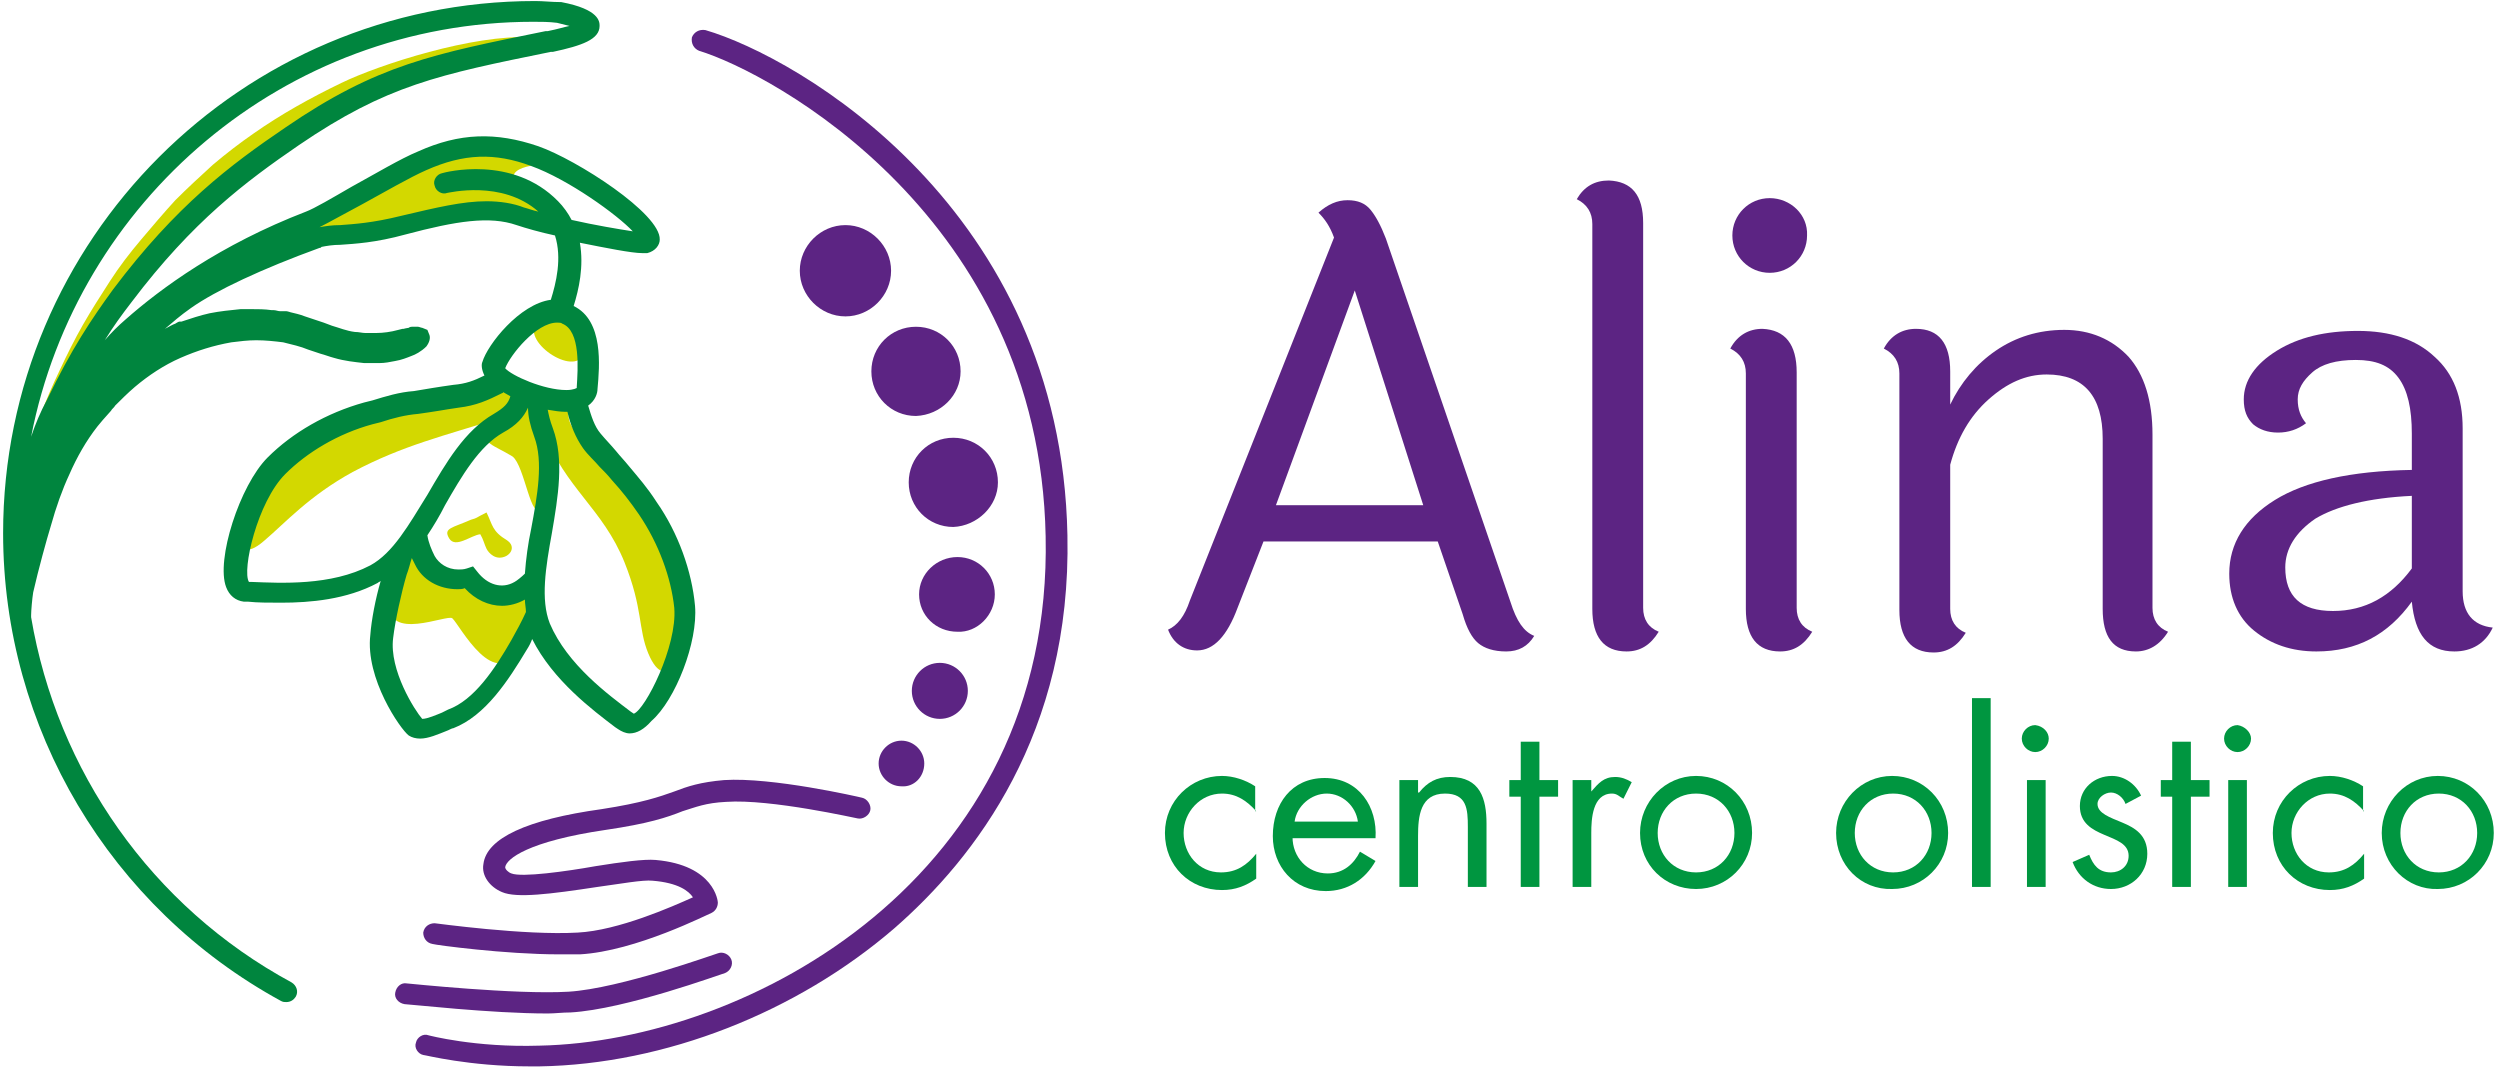 <svg width="241" height="103" viewBox="0 0 241 103" fill="none" xmlns="http://www.w3.org/2000/svg">
<path d="M147.9 61.3C147.3 62.3 146.4 62.8 145.2 62.8C144 62.8 143.1 62.5 142.5 62C141.9 61.5 141.4 60.6 141 59.2L138.6 52.2H121.8L119.3 58.6C118.3 61.3 117 62.7 115.4 62.7C114.1 62.7 113.1 62 112.6 60.7C113.5 60.3 114.2 59.4 114.7 57.9L128.6 22.9C128.2 21.8 127.7 21.1 127.1 20.5C128 19.7 128.9 19.3 129.9 19.3C130.9 19.3 131.6 19.6 132.1 20.2C132.6 20.8 133.1 21.7 133.6 23L145.6 58C146.2 59.9 146.9 60.9 147.9 61.3ZM123 48.7H137.2L130.6 28L123 48.7Z" fill="#5C2483"/>
<path d="M158.4 21.5V58.6C158.4 59.7 158.9 60.5 159.9 60.9C159.1 62.2 158.1 62.8 156.8 62.8C154.6 62.8 153.5 61.4 153.5 58.7V21.6C153.5 20.5 153 19.7 152 19.2C152.7 18 153.7 17.4 155.1 17.4C157.3 17.5 158.4 18.8 158.4 21.5Z" fill="#5C2483"/>
<path d="M173.2 35.9V58.6C173.2 59.7 173.7 60.5 174.7 60.9C173.9 62.2 172.9 62.8 171.6 62.8C169.4 62.8 168.3 61.4 168.3 58.7V36C168.3 34.9 167.8 34.1 166.8 33.6C167.5 32.3 168.6 31.7 169.9 31.7C172.1 31.8 173.2 33.2 173.2 35.9ZM170.6 19.1C168.6 19.1 167 20.7 167 22.7C167 24.7 168.6 26.3 170.6 26.3C172.6 26.3 174.2 24.7 174.2 22.7C174.3 20.7 172.6 19.1 170.6 19.1Z" fill="#5C2483"/>
<path d="M207.5 41.9V58.6C207.5 59.7 208 60.5 209 60.9C208.2 62.2 207.1 62.8 205.9 62.8C203.7 62.8 202.7 61.4 202.7 58.7V42.3C202.7 38.2 200.9 36.1 197.3 36.1C195.3 36.1 193.5 36.9 191.7 38.5C189.9 40.1 188.7 42.2 188 44.8V58.7C188 59.8 188.5 60.6 189.5 61C188.7 62.3 187.7 62.9 186.4 62.9C184.2 62.9 183.1 61.5 183.1 58.8V36C183.1 34.9 182.6 34.1 181.6 33.6C182.3 32.3 183.4 31.7 184.7 31.7C186.9 31.7 188 33.1 188 35.8V39C189 36.9 190.5 35.1 192.4 33.8C194.3 32.5 196.5 31.8 199 31.8C201.5 31.8 203.6 32.7 205.2 34.4C206.7 36.1 207.5 38.6 207.5 41.9Z" fill="#5C2483"/>
<path d="M237.4 41.3V57C237.4 59.1 238.4 60.3 240.3 60.5C239.6 62 238.3 62.8 236.6 62.8C234.1 62.8 232.8 61.2 232.5 58C230.2 61.2 227.2 62.8 223.3 62.8C220.9 62.8 218.9 62.1 217.3 60.8C215.7 59.5 214.9 57.6 214.9 55.3C214.9 52.4 216.4 50 219.3 48.2C222.2 46.4 226.6 45.4 232.5 45.3V41.8C232.5 39.4 232.1 37.6 231.2 36.4C230.3 35.2 229 34.7 227.1 34.7C225.2 34.7 223.8 35.1 222.9 35.9C222 36.7 221.5 37.5 221.5 38.5C221.5 39.5 221.8 40.2 222.3 40.8C221.5 41.4 220.6 41.7 219.6 41.7C218.6 41.7 217.8 41.4 217.2 40.9C216.6 40.3 216.3 39.6 216.3 38.5C216.3 36.7 217.4 35.1 219.5 33.8C221.6 32.5 224.2 31.9 227.3 31.9C230.4 31.9 232.9 32.7 234.7 34.4C236.5 36 237.4 38.3 237.4 41.3ZM220.3 54.7C220.3 57.5 221.8 58.9 224.9 58.9C228 58.9 230.5 57.5 232.5 54.8V47.8C228.3 48 225.2 48.8 223.2 50C221.3 51.3 220.3 52.9 220.3 54.7Z" fill="#5C2483"/>
<path d="M121.1 78.2C120.2 77.2 119.2 76.5 117.8 76.5C115.7 76.5 114.1 78.3 114.1 80.3C114.1 82.3 115.5 84.1 117.7 84.1C119.2 84.1 120.2 83.4 121.1 82.3V84.7C120.1 85.4 119.1 85.8 117.8 85.8C114.7 85.8 112.3 83.5 112.3 80.3C112.3 77.2 114.8 74.8 117.8 74.8C118.9 74.8 120.1 75.2 121 75.8V78.2H121.1Z" fill="#009640"/>
<path d="M124.6 80.7C124.6 82.6 126 84.2 128 84.2C129.5 84.2 130.5 83.3 131.1 82.1L132.6 83C131.6 84.8 129.9 85.9 127.8 85.9C124.7 85.9 122.7 83.5 122.7 80.6C122.7 77.5 124.5 75 127.7 75C131 75 132.8 77.8 132.6 80.8H124.6V80.7ZM130.9 79.2C130.7 77.7 129.4 76.5 127.9 76.5C126.4 76.5 125 77.7 124.8 79.2H130.9Z" fill="#009640"/>
<path d="M136.8 76.4C137.6 75.4 138.5 74.9 139.8 74.9C142.7 74.9 143.3 77 143.3 79.4V85.5H141.5V79.7C141.5 78 141.4 76.5 139.3 76.5C136.9 76.5 136.7 78.7 136.7 80.6V85.5H134.9V75.2H136.7V76.4H136.8Z" fill="#009640"/>
<path d="M148.4 85.5H146.6V76.8H145.5V75.2H146.6V71.5H148.4V75.2H150.2V76.8H148.4V85.5Z" fill="#009640"/>
<path d="M153.4 76.3C154.1 75.5 154.6 74.9 155.7 74.9C156.3 74.9 156.8 75.1 157.3 75.4L156.5 77C156.1 76.8 155.9 76.5 155.4 76.5C153.5 76.5 153.4 79 153.4 80.3V85.5H151.6V75.2H153.4V76.3Z" fill="#009640"/>
<path d="M158.1 80.3C158.1 77.3 160.5 74.8 163.5 74.8C166.5 74.8 168.9 77.2 168.9 80.3C168.9 83.3 166.5 85.7 163.5 85.7C160.5 85.7 158.1 83.4 158.1 80.3ZM159.8 80.3C159.8 82.4 161.3 84.1 163.5 84.1C165.7 84.1 167.2 82.4 167.2 80.3C167.2 78.2 165.7 76.5 163.5 76.5C161.3 76.5 159.8 78.2 159.8 80.3Z" fill="#009640"/>
<path d="M177 80.3C177 77.3 179.4 74.8 182.4 74.8C185.4 74.8 187.8 77.2 187.8 80.3C187.8 83.3 185.4 85.7 182.4 85.7C179.4 85.8 177 83.4 177 80.3ZM178.8 80.3C178.8 82.4 180.3 84.1 182.5 84.1C184.7 84.1 186.2 82.4 186.2 80.3C186.2 78.2 184.7 76.5 182.5 76.5C180.3 76.5 178.8 78.2 178.8 80.3Z" fill="#009640"/>
<path d="M191.9 85.5H190.1V67.3H191.9V85.5Z" fill="#009640"/>
<path d="M197.5 71.2C197.5 71.9 196.9 72.5 196.2 72.5C195.5 72.5 194.9 71.9 194.9 71.2C194.9 70.5 195.5 69.9 196.2 69.9C197 70 197.5 70.6 197.5 71.2ZM197.2 85.5H195.4V75.2H197.2V85.5Z" fill="#009640"/>
<path d="M204.9 77.5C204.7 76.9 204.1 76.4 203.5 76.4C202.9 76.4 202.2 76.9 202.2 77.5C202.2 78.4 203.4 78.8 204.6 79.3C205.8 79.8 207 80.5 207 82.3C207 84.3 205.4 85.7 203.5 85.7C201.8 85.7 200.4 84.7 199.8 83.1L201.4 82.4C201.8 83.4 202.3 84.1 203.5 84.1C204.4 84.1 205.2 83.5 205.2 82.5C205.2 80.2 200.5 81 200.5 77.7C200.5 76 201.9 74.8 203.6 74.8C204.8 74.8 205.9 75.6 206.4 76.7L204.9 77.5Z" fill="#009640"/>
<path d="M211.2 85.5H209.4V76.8H208.3V75.2H209.4V71.5H211.2V75.2H213V76.8H211.2V85.5Z" fill="#009640"/>
<path d="M217 71.2C217 71.9 216.4 72.5 215.7 72.5C215 72.5 214.4 71.9 214.4 71.2C214.4 70.5 215 69.9 215.7 69.9C216.4 70 217 70.6 217 71.2ZM216.6 85.5H214.8V75.2H216.6V85.5Z" fill="#009640"/>
<path d="M227.9 78.2C227 77.2 226 76.5 224.6 76.5C222.5 76.5 220.9 78.3 220.9 80.3C220.9 82.3 222.3 84.1 224.5 84.1C226 84.1 227 83.4 227.9 82.3V84.7C226.9 85.4 225.9 85.8 224.6 85.8C221.5 85.8 219.1 83.5 219.1 80.3C219.1 77.2 221.6 74.8 224.6 74.8C225.7 74.8 226.9 75.2 227.8 75.8V78.2H227.9Z" fill="#009640"/>
<path d="M229.6 80.3C229.6 77.3 232 74.8 235 74.8C238 74.8 240.4 77.2 240.4 80.3C240.4 83.3 238 85.7 235 85.7C232.1 85.8 229.6 83.4 229.6 80.3ZM231.4 80.3C231.4 82.4 232.9 84.1 235.1 84.1C237.3 84.1 238.8 82.4 238.8 80.3C238.8 78.2 237.3 76.5 235.1 76.5C232.9 76.5 231.4 78.2 231.4 80.3Z" fill="#009640"/>
<path d="M12.8 31.5C20 25.1 27.8 22.1 29.9 21.3C31.6 20.6 37.6 16.9 40.7 15.5C43.8 14.1 45.9 13.2 50.2 14.8C55 16.5 48.9 15.2 49.5 17.5C49.7 18.5 57 21.7 50.3 21C47.1 20.6 43.8 20.6 39 21.9C34.4 23.1 32.3 22.6 30.8 23.1C30.7 23.2 22.1 26 17.9 29.1C11.5 33.8 10.6 37 7.9 40.3C0.9 49 1.8 55 1.8 55V47.4C1.8 47.3 6.3 37.3 12.8 31.5Z" fill="#D3D800"/>
<path d="M51.5 56.9C51.5 61.5 51.2 60.3 50.2 62.2C47.8 67.1 44.3 60.2 43.6 59.6C43.1 59.2 37.2 61.9 37.6 58.1C37.8 56.2 37.7 56.8 38.5 55.2C39.1 54 39.1 53.7 39.8 52.6C39.8 52.6 41.7 55.7 42.5 55.7C43.3 55.6 45.1 55.7 45.1 55.7C45.1 55.7 47 57.5 47.9 57.4C48.9 57.2 51.5 56.9 51.5 56.9Z" fill="#D3D800"/>
<path d="M49.3 39.5C46.6 41.7 48.5 39.4 47.1 41.5C46.3 42.7 47.6 42.9 49.4 44C50.6 44.9 51.2 50.5 52.2 48.9C53.7 46.8 53.1 45 52.5 42.3C52.2 41 52.3 40 51.8 39C51.4 38.1 50.8 37.7 49.9 38C50.1 38.2 49.3 39.5 49.3 39.5Z" fill="#D3D800"/>
<path d="M45.4 50.1C43.6 50.9 42.7 50.9 43.3 51.9C43.9 52.9 45.4 51.6 46.3 51.5C46.6 52 46.7 52.5 46.9 52.9C47.1 53.3 47.8 54.1 48.8 53.6C49.5 53.2 49.5 52.5 48.9 52.1C47.4 51.2 47.5 50.6 46.9 49.4C45.7 50 46.1 49.9 45.4 50.1Z" fill="#D3D800"/>
<path d="M48.2 36.5C48.1 36.7 47.9 36.8 47.8 37C46.6 37.9 46.2 37.9 44.1 38.8C42.8 39.4 41.5 38.8 40.1 38.9C38.6 39.1 37.1 39.5 35.6 40C32.4 40.9 29.1 42.6 26.8 45C23.8 48 21.6 55.5 25.5 52.1C27.5 50.4 29.8 47.8 34 45.5C38.9 42.9 42.9 42 48.2 40.3C49.9 39.7 50.2 39 50.3 37.7C49.4 37.3 48.7 36.9 48.2 36.5Z" fill="#D3D800"/>
<path d="M66 58.5C65.7 55.2 64.3 51.7 62.4 49C61.5 47.7 60.7 46.4 59.6 45.3C58.6 44.3 57.7 43.5 56.6 42.6C55.2 41.5 54.5 40.7 54.9 38.9C54.9 38.8 54.9 38.7 55 38.6C54.3 38.7 53.3 38.6 52.4 38.3C51.9 39.3 51.8 40.1 52.4 41.6C54.5 47.1 58.1 49 60.2 54.2C62 58.7 61.5 60.6 62.5 63C64.3 67.3 66.4 62.7 66 58.5Z" fill="#D3D800"/>
<path d="M54.6 30.3C51.9 29.2 52.7 29.2 51.6 31.3C50.5 33.3 56.2 36.8 56.4 33.5C56.5 31.4 57.1 31.3 54.6 30.3Z" fill="#D3D800"/>
<path d="M1.8 47.3C2.1 45.8 2.1 45.9 2.5 44.4C3.3 41.4 4.4 38.5 5.8 35.6C6.5 34.1 7.2 32.7 8 31.3C8.8 29.9 9.7 28.5 10.6 27.1C11.5 25.7 12.5 24.4 13.6 23.1C14.7 21.8 15.8 20.5 16.9 19.3C18.1 18.1 19.3 17 20.5 15.9C21.8 14.8 23.1 13.8 24.4 12.9C27.1 11 30 9.4 32.9 8C36.6 6.2 45.7 3.3 51.1 3.6C51.5 3.6 47.6 4.4 46.2 4.7C44.3 5.1 43.6 5.2 42.1 5.6C39.5 6.4 37.3 7.3 34.9 8.3C32.2 9.5 29.7 11.1 27.2 12.8C24.7 14.4 22.3 16.2 20 18.3C17.7 20.4 15.6 22.5 13.7 24.9C12.7 26.1 11.7 27.1 10.9 28.4C10 29.6 9.2 30.9 8.5 32.2C7 34.8 5.7 37.5 4.6 40.2C3.6 42.9 2.7 45.6 2.2 48.3L1.8 47.3Z" fill="#D3D800"/>
<path d="M67 58.4C66.7 55.1 65.4 51.4 63.3 48.4C62.4 47 61.6 46.1 60.6 44.9C60.2 44.4 59.8 44 59.4 43.5C58.9 42.9 58.4 42.4 57.9 41.8C57.3 41.1 57 40.1 56.7 39.1C57.4 38.6 57.6 37.9 57.6 37.5C57.8 35.3 58.2 30.9 55.3 29.5C55.8 27.9 56.3 25.7 55.9 23.4C58.4 23.9 60.9 24.4 61.9 24.4C62.1 24.4 62.3 24.4 62.4 24.4C63.2 24.2 63.6 23.6 63.6 23.1C63.7 20.6 55.6 15.4 51.9 14.1C47.8 12.7 44.3 12.8 40.3 14.6C38.6 15.3 36.1 16.8 33.9 18C32 19.1 30.3 20.1 29.5 20.4C21.2 23.6 15.5 27.8 12.1 30.8C11.4 31.4 10.7 32.1 10.1 32.8C10.9 31.5 11.7 30.4 12.7 29.1C18.6 21.3 23.7 17.5 28.8 14C37.3 8.2 42.3 7.2 53.1 5H53.3C56.1 4.4 57.8 3.8 57.8 2.5C57.8 2.1 57.8 0.9 54.1 0.2H54C53.2 0.2 52.4 0.1 51.6 0.1C23.3 0.1 0.3 23.1 0.3 51.4C0.3 70.2 10.6 87.5 27.1 96.5C27.3 96.6 27.4 96.6 27.6 96.6C28 96.6 28.3 96.4 28.5 96.1C28.8 95.6 28.6 95 28.1 94.7C14.6 87.4 5.5 74.3 3 59.5C3 59.5 3 59.4 3 59.3C3 58.9 3.1 57.7 3.2 57.1C3.7 54.9 4.5 52 4.9 50.7C5.4 48.9 6 47.2 6.7 45.7C7.4 44.1 8.3 42.5 9.4 41.1L9.9 40.5L10.7 39.6C10.8 39.4 11 39.3 11.1 39.1C11.7 38.5 12.3 37.9 13 37.3C14.3 36.2 15.8 35.2 17.4 34.5C19 33.8 20.6 33.3 22.3 33C23.1 32.9 23.9 32.8 24.7 32.8C25.6 32.8 26.5 32.9 27.3 33C28.1 33.2 29 33.4 29.7 33.7L30.9 34.1C31.3 34.2 31.8 34.4 32.2 34.5C33.2 34.8 34.2 34.9 35.1 35C35.3 35 35.5 35 35.8 35C36.1 35 36.3 35 36.6 35C37.1 35 37.6 34.9 38.1 34.8C38.7 34.7 39.2 34.5 39.7 34.3C40 34.2 40.6 33.9 41.1 33.4C41.4 33 41.5 32.6 41.4 32.3L41.2 31.8L40.7 31.6C40.6 31.6 40.4 31.5 40.3 31.5H40.1H39.9H39.7C39.7 31.5 39.5 31.5 39.4 31.6C39.3 31.6 38.9 31.7 38.9 31.7C38.8 31.7 38.7 31.7 38.8 31.7L38.4 31.8C37.7 32 36.9 32.1 36.3 32.1H36H35.5H35.2C34.9 32.1 34.6 32 34.2 32C33.4 31.9 32.7 31.6 32 31.4L31.2 31.1C30.6 30.9 30 30.7 29.4 30.5C28.9 30.3 28.4 30.2 28 30.1C28 30.1 27.7 30 27.6 30H27C26.8 30 26.6 29.9 26.4 29.9H26.2C25.5 29.8 24.9 29.8 24.2 29.8C23.9 29.8 23.5 29.8 23.2 29.8C22.2 29.9 21.2 30 20.2 30.2C19.3 30.4 18.4 30.7 17.5 31H17.4H17.3C17.2 31 16.9 31.2 16.9 31.2C16.6 31.3 16.3 31.5 15.9 31.7C16.6 31.1 17.4 30.4 18.4 29.7C20.8 28 25.3 25.9 30.8 23.9C30.9 23.9 30.9 23.9 31 23.8C31.5 23.7 32.1 23.6 32.8 23.6C34.2 23.5 36.2 23.4 39.1 22.6C44 21.3 47.2 20.8 49.8 21.7C50.7 22 52.1 22.4 53.5 22.7C54.2 24.9 53.6 27.3 53.1 28.9C50.1 29.3 47 33.2 46.5 34.9C46.4 35.1 46.4 35.6 46.7 36.2C45.7 36.7 44.9 37 43.7 37.1C43 37.2 42.3 37.3 41.7 37.4C41.1 37.5 40.5 37.6 39.9 37.7C38.5 37.8 37.2 38.2 35.9 38.6L35.1 38.8C31.5 39.8 28.2 41.7 25.8 44.1C23.1 46.8 20.8 54 21.8 56.6C22.1 57.4 22.7 57.9 23.5 58H23.9C24.8 58.1 25.9 58.1 27.1 58.1C29.9 58.1 33.4 57.8 36.4 56.2C36.5 56.1 36.6 56.1 36.7 56C36.2 57.7 35.8 59.8 35.7 61.2C35.2 65.4 38.6 70.3 39.4 70.9C39.7 71.1 40.1 71.2 40.5 71.2C41.3 71.2 42.2 70.8 43.2 70.4C43.4 70.3 43.6 70.2 43.7 70.2C46.8 69 49 65.6 50.8 62.6C51 62.3 51.2 61.9 51.3 61.6C53.3 65.6 57.2 68.5 59.3 70.1L59.6 70.3C59.9 70.5 60.3 70.7 60.7 70.7C61.4 70.7 62.1 70.3 62.8 69.5C65.1 67.5 67.3 61.9 67 58.4ZM4.5 38.6C3.9 39.7 3.4 40.9 3 42.1C7.4 19.4 27.4 2.1 51.4 2.1C52.2 2.1 52.9 2.1 53.7 2.2C54.1 2.3 54.5 2.4 54.9 2.5C54.4 2.6 53.8 2.8 52.8 3H52.6C41.8 5.2 36.4 6.2 27.5 12.3C22.2 15.9 17 19.8 10.9 27.9C8.8 30.8 6.9 33.6 4.5 38.6ZM46.9 19.4C44.6 19.4 42.1 20 38.7 20.8C35.9 21.5 34.1 21.6 32.8 21.7C32 21.7 31.4 21.8 30.8 21.9C31.8 21.4 33.2 20.6 34.9 19.7C37.1 18.5 39.5 17.1 41.1 16.4C44.7 14.8 47.7 14.7 51.2 16C54.8 17.3 59.5 20.7 61 22.3C59.7 22.1 57.3 21.7 55.1 21.2C54.8 20.6 54.3 19.9 53.8 19.4C49.4 14.9 42.9 16.6 42.6 16.7C42.1 16.8 41.7 17.4 41.9 17.9C42 18.4 42.6 18.8 43.1 18.6C43.2 18.6 48.4 17.3 51.9 20.4C51.4 20.3 50.9 20.1 50.5 20C49.5 19.6 48.2 19.4 46.9 19.4ZM53.7 31.1C53.9 31.1 54.1 31.1 54.2 31.2C56 31.9 55.7 35.6 55.6 37.3V37.4C55.6 37.4 55.3 37.6 54.6 37.6C52.4 37.6 49.3 36.2 48.7 35.5C49.2 34.2 51.7 31.1 53.7 31.1ZM35.7 54.5C31.9 56.5 27 56.2 24.3 56.1H24C23.3 55 24.8 48.4 27.5 45.7C29.6 43.6 32.6 41.8 35.9 40.9L36.7 40.7C37.9 40.3 39.1 40 40.3 39.9C41 39.8 41.7 39.7 42.3 39.6C42.9 39.5 43.5 39.4 44.2 39.3C45.9 39.1 47 38.6 48.4 37.9C48.4 37.9 48.5 37.9 48.5 37.8C48.7 37.9 49 38.1 49.2 38.2C49 38.9 48.6 39.3 47.6 39.9C44.8 41.5 43 44.6 41.2 47.7C39.4 50.6 37.9 53.3 35.7 54.5ZM49.3 61.7C47.7 64.5 45.7 67.5 43.2 68.4C43 68.5 42.8 68.6 42.6 68.7C42.1 68.9 41.2 69.3 40.7 69.3C40 68.5 37.5 64.6 37.9 61.5C38.1 59.8 38.7 57.1 39.2 55.4C39.4 54.9 39.5 54.4 39.7 53.8C39.8 54 39.9 54.2 40 54.4C40.7 55.9 42.3 56.8 44.1 56.8C44.3 56.8 44.6 56.8 44.8 56.7C45.8 57.8 47.1 58.4 48.4 58.4C49.1 58.4 49.9 58.2 50.6 57.8C50.6 58.2 50.7 58.6 50.7 59C50.3 59.9 49.8 60.8 49.3 61.7ZM51.2 51C50.9 52.4 50.7 53.9 50.6 55.3C50.3 55.6 49.8 56 49.6 56.1C48.4 56.8 47 56.4 46 55.1L45.6 54.6L45 54.8C44.7 54.9 44.4 54.9 44.2 54.9C43.1 54.9 42.3 54.3 41.9 53.6C41.6 53 41.3 52.3 41.2 51.6C41.8 50.7 42.4 49.7 42.9 48.7C44.5 45.9 46.2 43 48.5 41.7C49.8 41 50.5 40.2 50.9 39.3C50.9 40.1 51.1 41 51.5 42.1C52.4 44.5 51.8 47.8 51.2 51ZM61.1 68.8L60.8 68.6C58.7 67 54.7 64.1 53 60.1C52.1 57.8 52.6 54.7 53.2 51.4C53.8 47.9 54.4 44.3 53.3 41.3C53 40.5 52.9 40 52.8 39.5C53.4 39.6 54 39.7 54.5 39.7C54.6 39.7 54.6 39.7 54.7 39.7C55 41 55.5 42.2 56.2 43.2C56.7 43.9 57.3 44.4 57.8 45C58.2 45.4 58.6 45.8 59 46.3C60 47.4 60.7 48.3 61.6 49.6C63.5 52.4 64.7 55.7 65 58.6C65.3 62.3 62.2 68.4 61.1 68.8Z" fill="#00853E"/>
<path d="M52.8 97.7C47.3 97.7 39.4 96.8 39 96.8C38.4 96.7 38 96.2 38.1 95.7C38.2 95.1 38.7 94.7 39.2 94.8C39.3 94.8 49.7 95.9 54.8 95.6C59.8 95.3 69.1 91.9 69.2 91.9C69.7 91.7 70.3 92 70.5 92.5C70.7 93 70.4 93.6 69.9 93.8C69.5 93.9 60.3 97.3 55 97.6C54.2 97.6 53.5 97.7 52.8 97.7Z" fill="#5C2483"/>
<path d="M53.9 92C48.7 92 42 91.1 41.7 91C41.1 90.9 40.8 90.4 40.8 89.9C40.9 89.3 41.4 89 41.9 89C42 89 50.6 90.2 55.7 89.9C59.6 89.7 64.8 87.4 66.8 86.5C66.4 85.9 65.4 85.1 62.9 84.9C62 84.8 59.8 85.2 57.6 85.5C53 86.2 49.8 86.6 48.4 86C47.2 85.5 46.4 84.4 46.6 83.3C46.9 80.8 50.8 79 58 78C61.9 77.4 63.6 76.8 65 76.3C66.3 75.8 67.5 75.4 69.8 75.2C74.4 74.9 82.7 76.8 83.1 76.9C83.6 77 84 77.6 83.9 78.1C83.8 78.6 83.2 79 82.7 78.9C82.6 78.9 74.3 77 70 77.3C68 77.4 67.1 77.8 65.8 78.2C64.3 78.8 62.5 79.4 58.4 80C50.9 81.1 48.8 82.8 48.7 83.6C48.7 83.8 49 84.1 49.3 84.2C50.3 84.6 54.6 84 57.4 83.5C59.9 83.1 62.1 82.8 63.2 82.9C68.9 83.4 69.2 86.9 69.2 87C69.2 87.4 69 87.8 68.6 88C68.3 88.1 61.3 91.7 55.9 92C55.3 92 54.6 92 53.9 92Z" fill="#5C2483"/>
<path d="M89.1 73.6C89.1 72.4 88.1 71.4 86.9 71.4C85.7 71.4 84.7 72.4 84.7 73.6C84.7 74.8 85.7 75.8 86.9 75.8C88.1 75.9 89.1 74.9 89.1 73.6Z" fill="#5C2483"/>
<path d="M90.6 69.3C92.091 69.3 93.3 68.091 93.3 66.6C93.3 65.109 92.091 63.9 90.6 63.9C89.109 63.9 87.9 65.109 87.9 66.6C87.9 68.091 89.109 69.3 90.6 69.3Z" fill="#5C2483"/>
<path d="M95.9 57.3C95.9 55.3 94.3 53.7 92.3 53.7C90.3 53.7 88.6 55.3 88.6 57.3C88.6 59.3 90.2 60.9 92.3 60.9C94.2 61 95.9 59.3 95.9 57.3Z" fill="#5C2483"/>
<path d="M96.2 46.5C96.2 44.1 94.3 42.2 91.9 42.2C89.5 42.2 87.6 44.1 87.6 46.5C87.6 48.9 89.5 50.8 91.9 50.8C94.2 50.7 96.2 48.8 96.2 46.5Z" fill="#5C2483"/>
<path d="M92.6 35.8C92.6 33.4 90.7 31.5 88.3 31.5C85.9 31.5 84 33.4 84 35.8C84 38.2 85.9 40.1 88.3 40.1C90.7 40 92.6 38.1 92.6 35.8Z" fill="#5C2483"/>
<path d="M85.9 26.1C85.9 23.7 83.9 21.7 81.5 21.7C79.1 21.7 77.1 23.7 77.1 26.1C77.1 28.5 79.1 30.5 81.5 30.5C83.9 30.5 85.9 28.5 85.9 26.1Z" fill="#5C2483"/>
<path d="M51.1 102.8C45.2 102.8 41 101.7 40.8 101.7C40.3 101.6 39.9 101 40.1 100.5C40.2 100 40.8 99.6 41.3 99.8C41.3 99.8 45.8 101 52 100.8C72.1 100.4 101.5 84.6 100.8 51.7C100.2 20.9 74.3 7 67.4 4.9C66.9 4.7 66.6 4.2 66.7 3.6C66.9 3.1 67.4 2.8 68 2.9C76.9 5.5 102.3 20.1 102.9 51.6C103.3 70.7 94 82.7 86.2 89.5C76.8 97.6 64.1 102.6 52 102.8C51.7 102.8 51.4 102.8 51.1 102.8Z" fill="#5C2483"/>
</svg>
